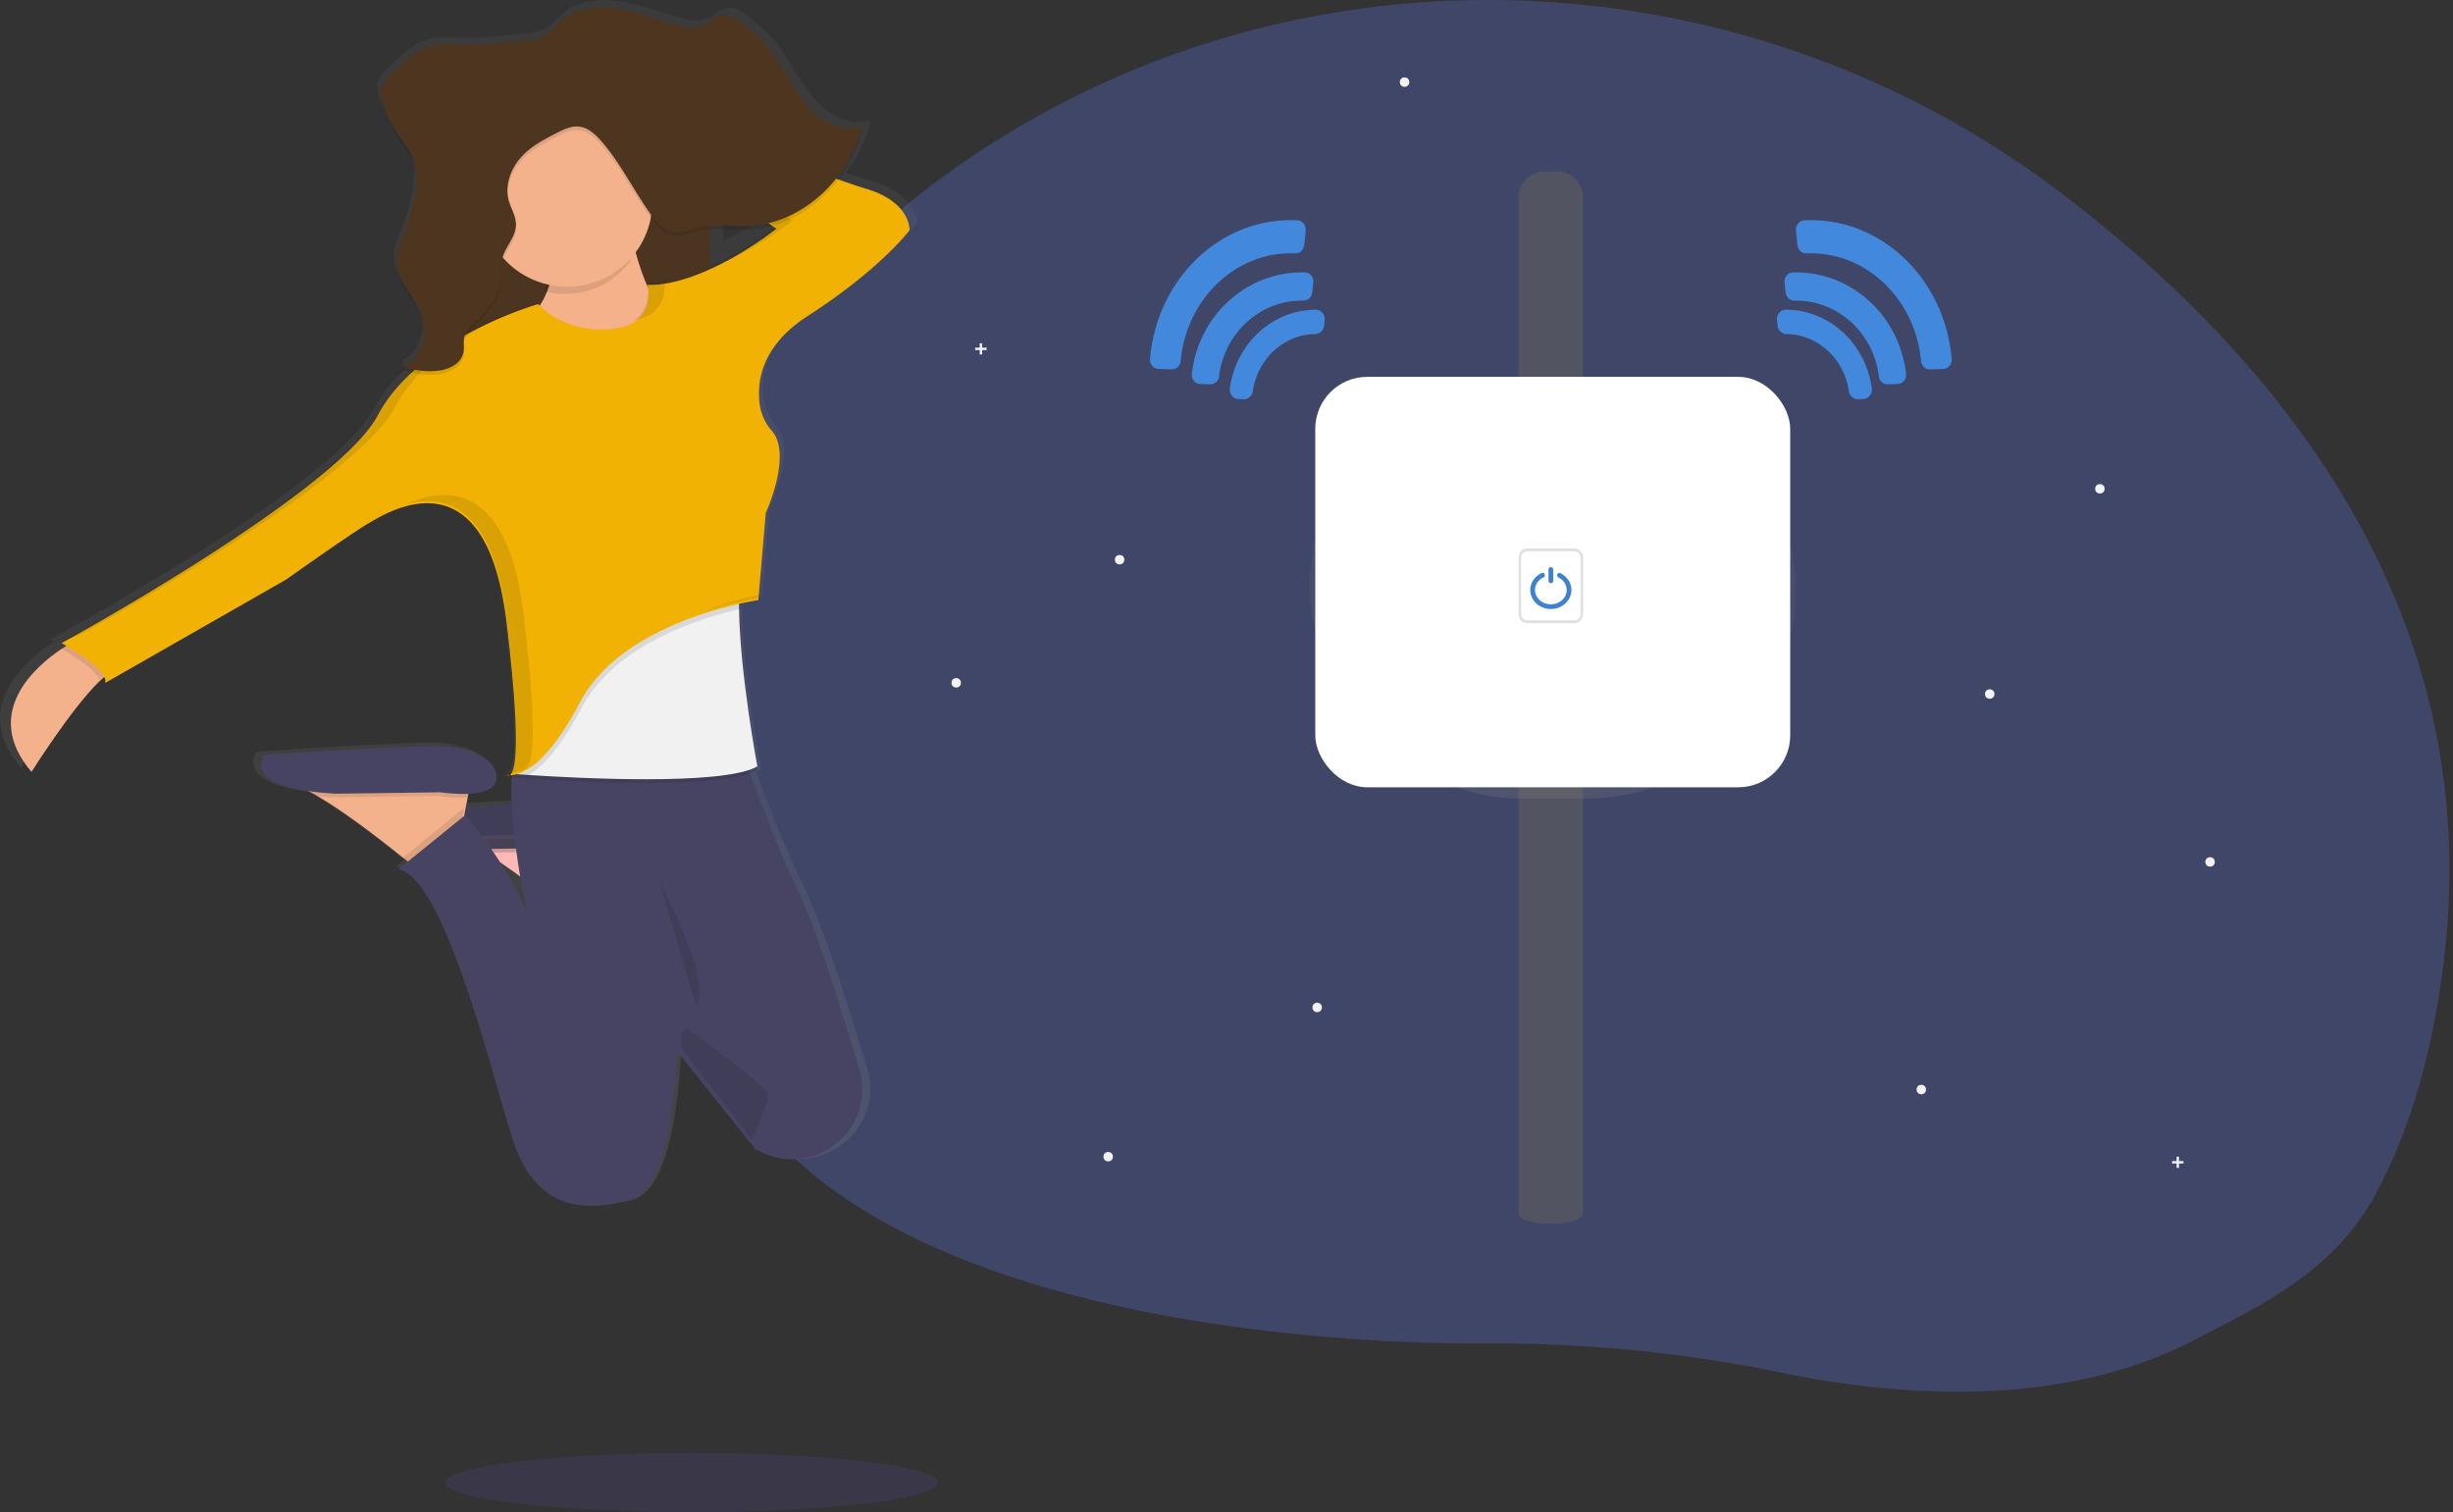<svg width="519" height="320" xmlns="http://www.w3.org/2000/svg"><rect width="100%" height="100%" fill="#333333" stroke="none"/><defs><linearGradient x1="49.999%" y1="100.003%" x2="49.999%" y2="0%" id="a"><stop stop-color="gray" stop-opacity=".25" offset="0%"/><stop stop-color="gray" stop-opacity=".12" offset="54%"/><stop stop-color="gray" stop-opacity=".1" offset="100%"/></linearGradient><linearGradient x1="50.459%" y1="63.093%" x2="50.459%" y2="37.093%" id="b"><stop stop-color="gray" stop-opacity=".25" offset="0%"/><stop stop-color="gray" stop-opacity=".12" offset="54%"/><stop stop-color="gray" stop-opacity=".1" offset="100%"/></linearGradient><linearGradient x1="50.003%" y1="99.987%" x2="50.003%" y2="0%" id="c"><stop stop-color="gray" stop-opacity=".25" offset="0%"/><stop stop-color="gray" stop-opacity=".12" offset="54%"/><stop stop-color="gray" stop-opacity=".1" offset="100%"/></linearGradient></defs><g fill="none" fill-rule="evenodd"><g transform="translate(138)"><path d="M379.135 202.748c-2.382 20.143-7.333 36.316-14.129 49.214-9.042 17.186-24.51 24.11-38.327 31.355a88 88 0 0 1-12.415 5.327c-25.143 8.61-53.283 6.327-75.387 1.78a300.966 300.966 0 0 0-47.062-5.87c-4.513-.202-9.03-.301-13.55-.3-6.972.01-132.505 2.36-163.07-58.7C7.65 210.494 2.479 192.095.62 169.667-4.639 106.26 24.261 64.616 61.54 37.397c70.518-51.49 167.178-49.33 236.656 3.516 46.28 35.2 89.612 88.475 80.94 161.835z" fill="#3F4667" fill-rule="nonzero"/><path fill="#F2F2F2" fill-rule="nonzero" d="M323.976 245.667h-.95v-.933h-.51v.933h-.952v.502h.952v.933h.51v-.933h.95z"/><ellipse fill="#F2F2F2" fill-rule="nonzero" cx="96.469" cy="244.734" rx="1" ry="1"/><ellipse fill="#F2F2F2" fill-rule="nonzero" cx="329.604" cy="182.366" rx="1" ry="1"/><ellipse fill="#F2F2F2" fill-rule="nonzero" cx="306.29" cy="103.42" rx="1" ry="1"/><ellipse fill="#F2F2F2" fill-rule="nonzero" cx="282.977" cy="146.84" rx="1" ry="1"/><ellipse fill="#F2F2F2" fill-rule="nonzero" cx="98.881" cy="118.42" rx="1" ry="1"/><ellipse fill="#F2F2F2" fill-rule="nonzero" cx="159.174" cy="17.368" rx="1" ry="1"/><g transform="translate(105.312 36.315)"><path d="M154.436 22.813c4.933 4.244 8.07 10.461 8.7 17.24.095 1.037.916 1.818 1.88 1.788l2.82-.09c.51-.015.99-.258 1.328-.67.337-.413.501-.959.453-1.507-1.505-17.19-15.234-30.076-31.194-29.276a1.796 1.796 0 0 0-1.316.696 2.103 2.103 0 0 0-.43 1.514l.313 3.032c.105 1.031.929 1.8 1.888 1.763 5.631-.251 11.157 1.705 15.558 5.51z" fill="#4289DE" fill-rule="nonzero"/><path d="M151.301 26.617c-4.322-3.58-9.733-5.455-15.267-5.292a1.815 1.815 0 0 0-1.333.657c-.336.402-.494.93-.436 1.459l.234 2.163c.105.975.91 1.706 1.858 1.688 9.036-.165 16.738 6.749 17.854 16.028.112.977.926 1.705 1.877 1.679l2.102-.063a1.811 1.811 0 0 0 1.334-.648c.338-.399.499-.926.444-1.453-.693-6.382-3.81-12.217-8.667-16.218z" fill="#4289DE" fill-rule="nonzero"/><path d="M142.937 37.48c2.647 2.22 4.405 5.409 4.927 8.931.139 1.02.979 1.769 1.956 1.746l1.06-.033a1.888 1.888 0 0 0 1.418-.728 2.101 2.101 0 0 0 .423-1.6c-1.327-9.51-9.063-16.564-18.19-16.586a1.868 1.868 0 0 0-1.411.683 2.08 2.08 0 0 0-.461 1.562l.117 1.114c.117 1.022.939 1.792 1.916 1.794 3.001.043 5.903 1.14 8.245 3.116zM15.19 22.813c-4.933 4.244-8.07 10.461-8.7 17.24-.096 1.037-.916 1.818-1.88 1.788l-2.822-.09a1.788 1.788 0 0 1-1.327-.67 2.095 2.095 0 0 1-.453-1.507c1.505-17.19 15.234-30.076 31.194-29.276.509.026.985.278 1.316.696.331.419.487.967.431 1.514l-.314 3.026c-.105 1.031-.928 1.8-1.888 1.763-5.632-.25-11.157 1.71-15.558 5.516z" fill="#4289DE" fill-rule="nonzero"/><path d="M17.52 26.617c4.323-3.58 9.733-5.455 15.267-5.292.514.017.997.255 1.333.657.336.402.494.93.436 1.459l-.234 2.163c-.105.975-.91 1.706-1.857 1.688-9.037-.165-16.739 6.749-17.855 16.028-.112.977-.925 1.705-1.876 1.679l-2.103-.063a1.811 1.811 0 0 1-1.334-.648 1.942 1.942 0 0 1-.443-1.453c.692-6.382 3.81-12.217 8.666-16.218z" fill="#4289DE" fill-rule="nonzero"/><path d="M26.688 37.48c-2.647 2.22-4.405 5.409-4.926 8.931-.14 1.02-.98 1.769-1.957 1.746l-1.06-.033a1.888 1.888 0 0 1-1.417-.728 2.101 2.101 0 0 1-.424-1.6c1.327-9.51 9.063-16.564 18.19-16.586a1.868 1.868 0 0 1 1.411.683c.358.428.525.996.462 1.562l-.118 1.114c-.116 1.022-.939 1.792-1.916 1.794-3.001.043-5.902 1.14-8.245 3.116z" fill="#4289DE" fill-rule="nonzero"/><path d="M77.98 220.34V5.555C77.98 2.487 80.34 0 83.25 0h3.125c2.91 0 5.27 2.487 5.27 5.555V220.34c-.005 3.052-13.666 3.052-13.666 0z" fill="#535461" fill-rule="nonzero"/><rect fill="url(#a)" fill-rule="nonzero" x="33.764" y="43.421" width="102.901" height="89.209" rx="44.36"/><rect fill="#FFF" fill-rule="nonzero" x="34.97" y="43.421" width="100.489" height="86.841" rx="11"/><path d="M89.815 80.317c.71.002 1.285.619 1.286 1.38v11.866c-.001.762-.576 1.38-1.286 1.38H79.808c-.71 0-1.285-.618-1.287-1.38V81.698c.002-.762.577-1.38 1.287-1.38h10.01-.003zm.002-.581h-10.01c-1.009 0-1.828.878-1.828 1.962v11.865c0 1.084.819 1.962 1.829 1.962h10.01c1.01 0 1.828-.878 1.828-1.962V81.698c0-1.084-.819-1.962-1.829-1.962z" fill="#E0E0E0" fill-rule="nonzero"/><path d="M84.813 84.185v2.388M86.63 85.41c1.57.765 2.364 2.41 1.925 3.983-.44 1.574-2 2.67-3.78 2.655-1.778-.016-3.315-1.139-3.722-2.72-.407-1.582.422-3.212 2.007-3.949" stroke="#3E81D0" stroke-linecap="round"/></g><ellipse fill="#F2F2F2" fill-rule="nonzero" cx="140.684" cy="213.155" rx="1" ry="1"/><ellipse fill="#F2F2F2" fill-rule="nonzero" cx="268.506" cy="230.523" rx="1" ry="1"/><path fill="#F2F2F2" fill-rule="nonzero" d="M70.744 73.564h-.95v-.933h-.51v.933h-.952v.501h.952V75h.51v-.934h.95z"/><ellipse fill="#F2F2F2" fill-rule="nonzero" cx="64.313" cy="144.472" rx="1" ry="1"/></g><rect fill="#3A3768" fill-rule="nonzero" x="149.507" y="29.553" width="3.067" height="15.554" rx="1.533"/><rect fill="#3A3768" fill-rule="nonzero" x="149.507" y="59.105" width="3.067" height="26.442" rx="1.533"/><rect fill="#3A3768" fill-rule="nonzero" x="149.507" y="94.102" width="3.067" height="27.22" rx="1.533"/><path d="M106.571 165.939a.6.6 0 0 0 .767.109 2.472 2.472 0 0 1-.767-.11z" fill="url(#b)" fill-rule="nonzero"/><path d="M184.59 38.361c-1.371-.398-3.321-1.048-5.68-1.865a29.99 29.99 0 0 0 5.264-10.63l-.202.077c.065-.238.137-.47.202-.708-4.51 1.84-9.508-1.286-12.685-5.28-3.178-3.993-5.342-8.965-8.82-12.65a40.624 40.624 0 0 0-4.672-4.032c-1.026-.797-2.138-1.627-3.392-1.666-2.028-.058-3.62 1.93-5.576 2.528a7.628 7.628 0 0 1-3.899-.142C140.08 2.83 135.213.688 130.086.135a17.554 17.554 0 0 0-8.163.92c-2.6.99-3.769 2.951-5.849 4.501-2.255 1.685-6.745 1.646-9.403 1.93a68.04 68.04 0 0 1-9.71.405 22.246 22.246 0 0 0-5.588.205c-3.86.85-6.96 3.923-9.852 6.882a5.138 5.138 0 0 0-1.631 2.572 3.38 3.38 0 0 0 0 .85c-.03.768.103 1.535.39 2.25a29.72 29.72 0 0 0 3.704 7.499c1.183 1.698 2.554 3.292 3.25 5.299.319.988.487 2.018.5 3.055a23.194 23.194 0 0 1-.345 3.286 41.468 41.468 0 0 1-2.502 8.74c-.61 1.492-1.3 2.978-1.462 4.611-.02.326-.02.652 0 .978-.195 5.035 4.88 8.669 5.849 13.679.077.414.125.833.143 1.254-.11 3.125-1.885 6.18-4.497 7.39.227.09.461.166.695.25-.224.141-.456.27-.695.386.474.18.962.334 1.456.476a33.908 33.908 0 0 0-7.415 9.12c-8.748 16.418-68.366 48.625-68.366 48.625s.337.187.883.508c-.22.135-.455.29-.714.463-5.16 3.447-17.274 13.506-6.324 26.188 0 0 8.546-13.538 14.531-19.294.273-.257.533-.495.787-.72.27.41.355.914.234 1.39l39.206-22.105s13.933-9.788 17.82-12c1.338-.759 4.75-2.868 8.831-3.801l-.455.2a17.816 17.816 0 0 1 4.497-.644c6.94.11 14.453 5.21 16.936 25.41 3.32 27.05 1.78 31.924.715 32.593a1.89 1.89 0 0 1-.39-.07c.031.029.066.054.104.076a1.902 1.902 0 0 1-.43-.077c.153.143.37.197.573.142a.564.564 0 0 0 .435-.052h.527c0 .245-.04.502-.059.753-.052 0-.312.147 0 .167a53.966 53.966 0 0 0 0 4.92c-3.45.193-6.895.398-9.917.585l.273-1.434.123-.643c2.645-.213 5.16-.99 5.453-3.152.65-4.733-5.849-7.26-11.34-7.576-5.492-.315-38.557 1.898-38.557 1.898s-4.958 6.43 10.762 8.43c.468.245.955.515 1.45.798 6.153 3.525 14.51 10.007 18.507 13.203l.56.444-1.794 1.434c9.748 2.213 19.119 39.475 24.298 56.524 5.18 17.049 16.526 16.418 25.923 13.897 8.806-2.373 9.93-28.026 10.034-31.248v-.328l15.655 19.364 1.19 1.472c.461.238.91.463 1.351.676 11.86 5.666 24.962-5.19 21.232-17.538-3.763-12.476-9.612-30.915-13.511-38.71-3.25-6.527-7.48-17.363-10.04-24.167.331-.136.655-.29.968-.463 0 0-.059-.303-.163-.862l.163-.084s-3.77-19.647-3.977-33.596v-.733-.457c2.833-.643 4.627-.9 4.627-.9l.052-.605-.332.07 1.573-18.096s5.784-12.342 1.358-17.487a10.887 10.887 0 0 1-2.6-5.344c-.74-4.733 0-12.611 10.314-19.165 15.876-10.103 22.038-18.316 22.038-18.316s.337-6.032-9.385-8.875zm-31.532 12.554v-8.36c2.944-.142 5.953.199 8.91 0a22.681 22.681 0 0 0 4.302-.72l.715.494a78.587 78.587 0 0 1-13.927 8.586zm-45.01 131.073c1.164.81 2.334 1.653 3.484 2.496a181.83 181.83 0 0 0 1.39 7.235 57.792 57.792 0 0 0-4.873-9.73z" fill="url(#c)" fill-rule="nonzero"/><path d="M133.406 175.76l-.71 3.8-.547 2.904-.994 5.316-9.633 6.645s-.87-.733-2.304-1.886c-3.948-3.203-12.246-9.725-18.34-13.226a20.67 20.67 0 0 0-5.04-2.289l37.568-1.264z" fill="#FFB9B9" fill-rule="nonzero"/><path d="M133.406 176.538l-.71 3.844a30.184 30.184 0 0 1-6.358-.328l-22.479.322a68.68 68.68 0 0 1-2.98-.243 20.554 20.554 0 0 0-5.041-2.316l37.568-1.279z" fill="#000" fill-rule="nonzero" opacity=".1"/><path d="M126.163 179.297s11.144 1.772 11.797-2.638c.653-4.41-5.739-6.795-11.15-7.091-5.413-.297-37.911 1.772-37.911 1.772s-5.732 7.085 14.97 8.271l22.294-.314z" fill="#474463" fill-rule="nonzero"/><path d="M133.406 175.76l-.71 3.8-.547 2.904-.994 5.316-9.633 6.645s-.87-.733-2.304-1.886c-3.948-3.203-12.246-9.725-18.34-13.226a20.67 20.67 0 0 0-5.04-2.289l37.568-1.264z" fill="#F4B28C" fill-rule="nonzero" opacity=".1"/><path d="M133.406 176.538l-.71 3.844a30.184 30.184 0 0 1-6.358-.328l-22.479.322a68.68 68.68 0 0 1-2.98-.243 20.554 20.554 0 0 0-5.041-2.316l37.568-1.279z" fill="#000" fill-rule="nonzero" opacity=".1"/><path d="M126.17 179.301s11.152 1.765 11.792-2.658c.64-4.423-5.739-6.78-11.151-7.075-5.413-.296-37.912 1.77-37.912 1.77s-5.732 7.075 14.97 8.253l22.302-.29z" fill="#000" fill-rule="nonzero" opacity=".1"/><path fill="#4D3520" fill-rule="nonzero" d="M92.771 24.886h57.503v68.438H92.771z"/><path fill="#4D3520" fill-rule="nonzero" opacity=".1" d="M92.771 24.886h57.503v68.438H92.771z"/><path d="M24.534 141.738c-.96.237-2.19 1.147-3.556 2.467-5.884 5.71-14.31 19.112-14.31 19.112-10.774-12.581 1.15-22.522 6.23-25.938 1.235-.826 2.066-1.281 2.066-1.281l9.57 5.64z" fill="#F4B28C" fill-rule="nonzero"/><path d="M133.032 46.662s2.81 19.834 12.494 24.557c9.684 4.724-12.494 13.55-12.494 13.55l-30.294-11.343s17.18-5.671 13.742-22.357l16.552-4.407z" fill="#F4B18A" fill-rule="nonzero"/><path d="M99.671 164.872l-.703 3.788-.573 2.918-.993 5.318-9.627 6.641s-.868-.726-2.301-1.88c-3.946-3.204-12.238-9.728-18.334-13.23a20.52 20.52 0 0 0-5.037-2.29l37.568-1.265z" fill="#F4B28C" fill-rule="nonzero"/><path d="M99.671 164.872l-.704 3.845a30.084 30.084 0 0 1-6.357-.33l-22.479.323a68.788 68.788 0 0 1-2.988-.243 20.397 20.397 0 0 0-5.04-2.324l37.568-1.27z" fill="#000" fill-rule="nonzero" opacity=".1"/><path d="M93.209 167.635s11.152 1.764 11.785-2.652c.634-4.416-5.733-6.785-11.152-7.08-5.42-.297-37.91 1.77-37.91 1.77s-5.74 7.074 14.972 8.258l22.305-.296z" fill="#474463" fill-rule="nonzero"/><path d="M98.138 171.32l-1.002 5.432-9.71 6.785s-.876-.742-2.322-1.921l12.841-10.522.193.225z" fill="#000" fill-rule="nonzero" opacity=".1"/><path d="M161.074 243.75c-.435-.212-.87-.43-1.3-.642l-1.169-1.458-15.337-19.226v.333c-.104 3.211-1.208 28.654-9.822 31.004-9.191 2.505-20.28 3.134-25.334-13.787-5.054-16.921-14.29-53.897-23.775-56.093l14.11-11.437s9.34 10.801 13.147 21.14c-.143-.642-6.593-30.439-1.3-35.71h46.285s7.145 20.118 12.043 30.085c3.813 7.738 9.536 26.033 13.22 38.414 3.65 12.227-9.166 23.021-20.768 17.377z" fill="#474463" fill-rule="nonzero"/><path d="M160.24 162.924c-7.216 4.187-38.897 2.482-49.204 1.8l-2.808-.199c-.302 0 .046-.167.046-.167l.289-2.849 7.682-19.138 41.135-23.383c-.833 2.463-1.109 6.232-1.043 10.547.19 13.865 3.904 33.39 3.904 33.39z" fill="#000" fill-rule="nonzero" opacity=".1"/><path d="M160.24 162.145c-7.169 4.189-38.643 2.484-48.883 1.802l-2.79-.193-.462-.039.508-.129 2.516-.643 5.403-21.347L157.4 118.21c-.828 2.465-1.102 6.235-1.037 10.551.19 13.858 3.879 33.384 3.879 33.384z" fill="#F2F1F2" fill-rule="nonzero"/><path d="M156.899 128.783c-8.35 1.897-26.728 7.467-33.789 20.912-4.709 8.952-8.671 12.793-11.435 14.4l-2.803-.194c.018-.055.033-.111.045-.168l2.529-.645 5.429-21.416 41.065-23.462c-.825 2.46-1.106 6.242-1.041 10.573zM15.076 136.098l9.458 5.406c-.95.228-2.164 1.102-3.514 2.37-.789-2.192-5.738-5.252-7.986-6.557 1.221-.782 2.042-1.22 2.042-1.22zM107.338 164.5a.66.66 0 0 1-.767-.11c.25.075.508.112.767.11z" fill="#000" fill-rule="nonzero" opacity=".1"/><path d="M128.455 69.672s-8.563.937-14.586-5.327c0 0-25.337 7.208-33.919 23.49-8.582 16.282-66.916 48.23-66.916 48.23s10.148 5.635 9.193 8.452l38.363-21.923s13.643-9.704 17.43-11.899c3.788-2.195 24.734-15.66 29.17 20.98 4.438 36.64 0 32.256 0 32.256s6.342 2.195 15.534-15.345c9.193-17.54 37.72-21.609 37.72-21.609l1.586-18.47s5.658-12.246 1.299-17.329a10.854 10.854 0 0 1-2.54-5.3c-.721-4.692 0-12.51 10.096-19.004 15.533-10.025 21.557-18.163 21.557-18.163s.317-5.955-9.194-8.773c-9.511-2.817-48.186-18.162-48.186-18.162l-1.3 5.326 30.515 21.276s-15.215 12.194-27.286 11.898c0 0 2.242 9.082-8.536 9.396z" fill="#F1B203" fill-rule="nonzero"/><path d="M133.406 55.202a63.73 63.73 0 0 1-1.704-7.762l-16.324 4.447a19.02 19.02 0 0 1-.373 9.716c6.824 1.878 14.074-.644 18.401-6.401z" fill="#000" fill-rule="nonzero" opacity=".1"/><ellipse fill="#F4B28C" fill-rule="nonzero" cx="119.989" cy="42.774" rx="18.017" ry="17.887"/><path d="M129.637 2.48c5.01.56 9.769 2.694 14.702 3.858a7.363 7.363 0 0 0 3.804.147c1.915-.591 3.473-2.571 5.459-2.514 1.22 0 2.304.862 3.31 1.653a39.96 39.96 0 0 1 4.544 4.012c3.402 3.658 5.511 8.584 8.614 12.564 3.103 3.98 7.997 7.072 12.405 5.246-3 11.574-12.82 20.389-23.446 21.109-4.24.283-8.582-.592-12.684.643-1.023.412-2.101.672-3.2.771-2.363 0-4.265-2.147-5.739-4.237-3.453-4.912-6.186-10.493-10.074-14.975-1.298-1.478-2.798-2.886-4.615-3.156-1.818-.27-3.486.585-5.102 1.414-2.668 1.37-5.394 2.79-7.465 5.144-2.07 2.353-3.375 5.85-2.519 9.001.461 1.71 1.513 3.254 1.532 5.041.04 2.849-2.505 4.938-3.005 7.716a28.712 28.712 0 0 0-.123 3.51c-.221 3.807-2.733 6.925-5.356 9.317-1.025.932-2.155 1.929-2.453 3.37-.202.976 0 2.018-.13 3.008-.383 2.47-2.87 3.723-5.07 4.051-2.57.37-5.195.062-7.607-.894 3.076-1.446 4.972-5.542 4.258-9.22-.98-5.092-6.147-8.744-5.706-13.933.244-1.59.725-3.135 1.428-4.584a41.523 41.523 0 0 0 2.44-8.68c.39-2.302.578-4.74-.149-6.925-.649-2-2.005-3.582-3.154-5.266a29.761 29.761 0 0 1-3.655-7.42 5.1 5.1 0 0 1-.35-2.45 5.033 5.033 0 0 1 1.59-2.572c2.824-2.938 5.842-5.998 9.626-6.834a21.577 21.577 0 0 1 5.466-.212 64.217 64.217 0 0 0 9.497-.4c2.596-.301 6.984-.256 9.185-1.928 2.05-1.562 3.206-3.51 5.731-4.5a16.91 16.91 0 0 1 8.01-.875zM139.54 186.648s11.183 20.225 7.793 26.442M159.087 241.087l-14.826-19.124v.332s-.855-6.19 1.968-4.112c6.187 4.554 16.083 12.018 16.297 13.304.214 1.285-2.005 6.421-3.439 9.6z" fill="#000" fill-rule="nonzero" opacity=".1"/><g opacity=".1" fill="#000" fill-rule="nonzero"><path d="M136.991 59.827s1.296 5.287-2.877 7.93c6.415-1.084 6.7-6.031 6.48-8.18a20.55 20.55 0 0 1-3.603.25zM16.838 134.346s58.178-31.937 66.744-48.217c6.124-11.685 20.886-18.692 28.727-21.72-5.716 1.924-24.975 9.182-32.206 22.972-8.535 16.28-66.745 48.223-66.745 48.223l3.48-1.258zM148.318 57.337c9.902-3.048 19.363-10.659 19.363-10.659l-30.379-21.304.694-2.913-2.91-1.155-1.264 5.326 30.36 21.291a73.505 73.505 0 0 1-15.864 9.414zM148.493 129.495a76.133 76.133 0 0 1 11.898-2.978l.051-.603a81.27 81.27 0 0 0-11.949 3.58zM111.7 162.298h-.28a.575.575 0 0 1-.647-.09c.21.06.429.091.648.09 1.037-.597 2.592-5.275-.648-32.341-3.486-28.876-17.205-26.624-24.709-23.3 7.673-2.092 18.229-.282 21.229 24.551 3.272 27.067 1.71 31.745.648 32.341a7.05 7.05 0 0 0 3.758-1.251zM107.941 163.556c-.22 0-.438-.03-.648-.09a.575.575 0 0 0 .648.09z"/></g><path d="M129.636 1.69c5.011.567 9.77 2.695 14.703 3.86a7.362 7.362 0 0 0 3.804.14c1.915-.584 3.472-2.571 5.459-2.514 1.22.039 2.304.862 3.31 1.653a40.597 40.597 0 0 1 4.544 4.013c3.402 3.66 5.511 8.585 8.614 12.566 3.103 3.98 7.997 7.074 12.405 5.247-3 11.576-12.82 20.393-23.447 21.113-4.238.29-8.581-.585-12.683.643-1.022.415-2.1.675-3.2.772-2.363 0-4.265-2.148-5.739-4.238-3.453-4.913-6.186-10.489-10.074-14.971-1.299-1.486-2.798-2.894-4.616-3.164-1.817-.27-3.485.591-5.102 1.421-2.668 1.37-5.394 2.785-7.465 5.145-2.07 2.36-3.375 5.845-2.518 9.003.46 1.71 1.512 3.254 1.532 5.042.039 2.855-2.506 4.939-3.006 7.717a28.67 28.67 0 0 0-.123 3.51c-.22 3.808-2.733 6.92-5.355 9.32-1.026.925-2.155 1.928-2.454 3.362-.201.984 0 2.02-.13 3.017-.383 2.469-2.869 3.723-5.07 4.045a14.752 14.752 0 0 1-7.607-.894c3.077-1.44 4.972-5.544 4.258-9.216-.98-5.093-6.147-8.752-5.706-13.935.243-1.59.724-3.136 1.428-4.586a41.702 41.702 0 0 0 2.44-8.688c.39-2.295.579-4.733-.148-6.926-.65-1.993-2.006-3.582-3.155-5.266a29.833 29.833 0 0 1-3.655-7.415 5.171 5.171 0 0 1-.35-2.457 5.06 5.06 0 0 1 1.59-2.54c2.824-2.939 5.842-5.994 9.627-6.836a21.869 21.869 0 0 1 5.465-.206 65.111 65.111 0 0 0 9.497-.398c2.596-.303 6.985-.264 9.185-1.93 2.051-1.556 3.207-3.511 5.732-4.501a17.025 17.025 0 0 1 8.01-.907z" fill="#4D3520" fill-rule="nonzero"/><ellipse fill="#3F3D56" fill-rule="nonzero" opacity=".603" cx="146.358" cy="313.674" rx="52.095" ry="6.245"/></g></svg>